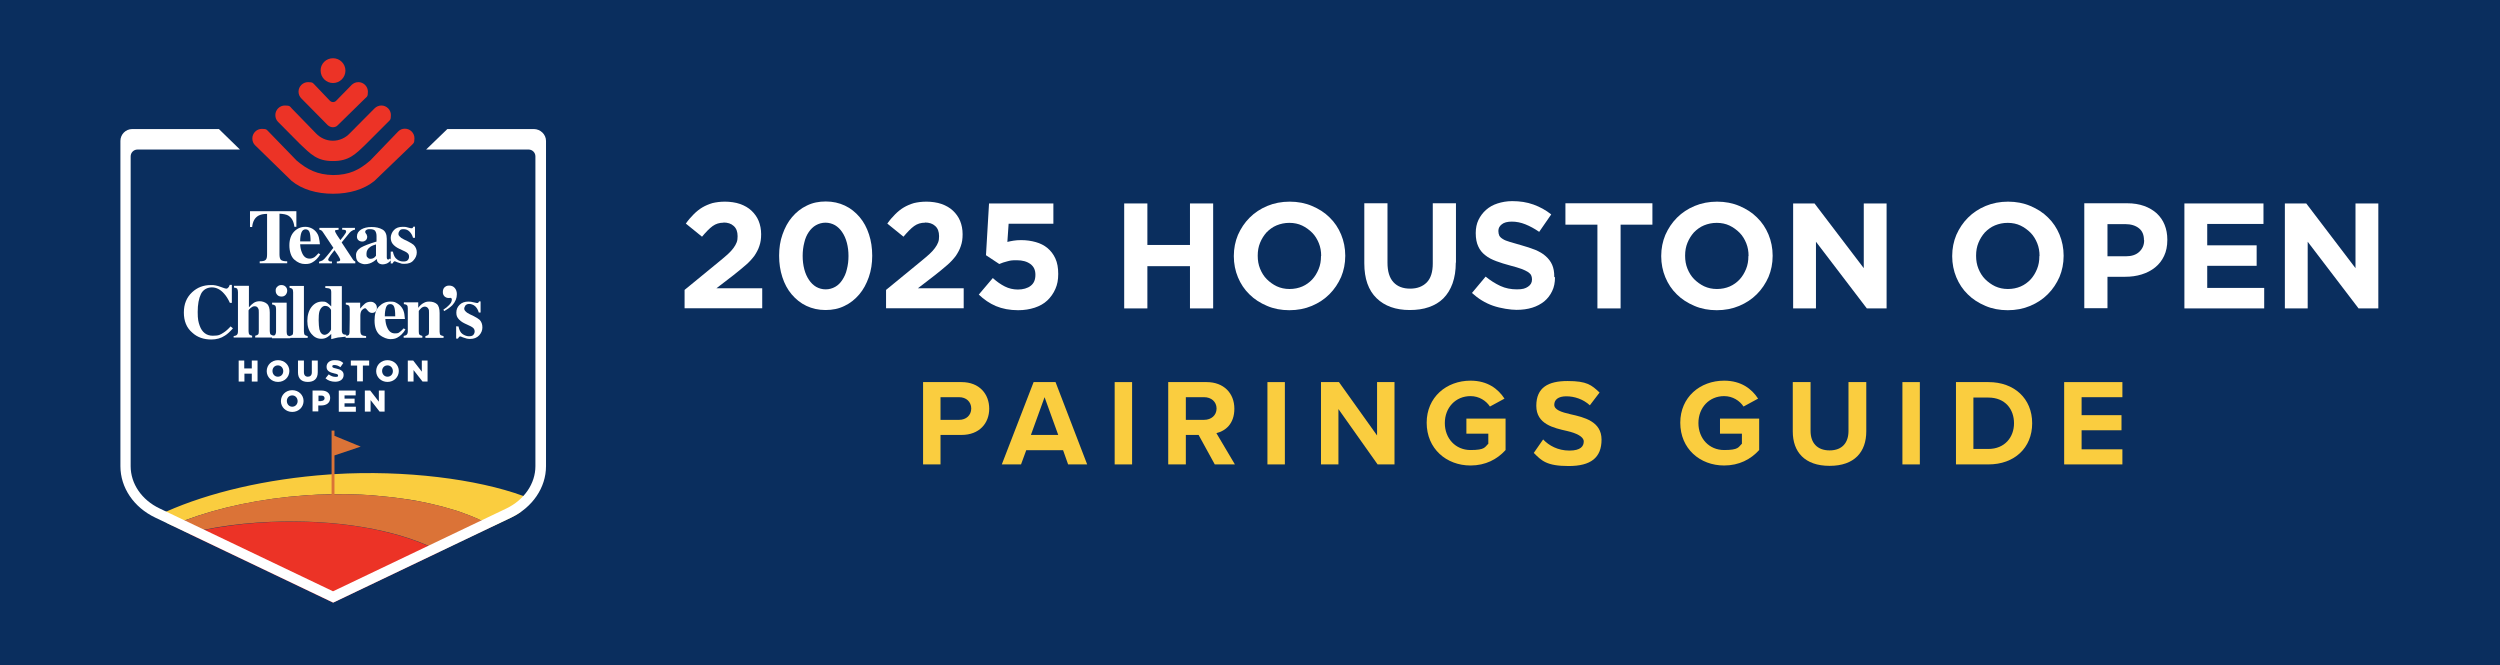 <?xml version="1.0" encoding="UTF-8"?>
<svg id="Layer_1" xmlns="http://www.w3.org/2000/svg" xmlns:xlink="http://www.w3.org/1999/xlink" version="1.1" viewBox="0 0 1391 370">
  <!-- Generator: Adobe Illustrator 29.3.1, SVG Export Plug-In . SVG Version: 2.1.0 Build 151)  -->
  <defs>
    <style>
      .st0 {
        fill: #ec3326;
      }

      .st1 {
        fill: #0a2e5e;
      }

      .st2 {
        fill: #facd3f;
      }

      .st3 {
        fill: #fff;
      }

      .st4 {
        fill: #db7337;
      }
    </style>
  </defs>
  <rect class="st1" width="1391" height="370"/>
  <g>
    <path class="st1" d="M309.5,78.1v181c0,14.2-8.7,27.2-22.7,33.9l-101.5,48.5-101.4-48.6c-14-6.7-22.7-19.7-22.7-33.9V78c0-6.8,5.6-12.4,12.4-12.4h74c-.1-.7-.2-1.3-.2-2,0-6.1,5-11.1,11.1-11.1s1.3,0,1.9.2c-.1-.7-.2-1.3-.2-2,0-6.1,5-11.1,11.1-11.1s.8,0,1.2,0v-.7c0-7,5.7-12.7,12.7-12.7s12.7,5.7,12.7,12.7v.7c.4,0,.9,0,1.3,0,6.1,0,11.1,5,11.1,11.1s-.1,1.4-.2,2.1c.7,0,1.3-.2,2-.2,6.1,0,11.1,5,11.1,11.1s-.1,1.3-.2,2h74c6.9,0,12.5,5.5,12.5,12.4Z"/>
    <g>
      <g>
        <path class="st2" d="M293,276.8c-.6,3-1.8,5.7-3.3,8.1-1.7,1.2-3.5,2.2-5.4,3.1l-10.1,4.8c-.3-.1-.5-.3-.8-.4-.9-.5-1.7-.9-2.7-1.4-.9-.5-1.8-.9-2.8-1.3,0,0-.1,0-.2-.1-.7-.3-1.4-.6-2.1-1-1.2-.5-2.4-1-3.6-1.5s-2.5-1-3.7-1.4c-.4-.1-.8-.3-1.3-.5-.9-.3-1.7-.6-2.6-.9-.4-.1-.9-.3-1.3-.4-.6-.2-1.1-.3-1.7-.5-1.7-.5-3.4-1-5.2-1.5h0c-4.2-1.1-8.6-2.1-13.2-3h0c-3.1-.6-6.2-1.1-9.4-1.5h0c-3.3-.5-6.8-.9-10.2-1.2-.7-.1-1.4-.1-2.1-.2-.7-.1-1.4-.1-2.1-.2-.7-.1-1.4-.1-2.1-.2-2.1-.1-4.3-.3-6.5-.4-4.8-.2-9.6-.3-14.6-.2h-1.6c-1.1,0-2.3,0-3.4.1h-.2c-1.1,0-2.2.1-3.3.1h-.5c-1.1.1-2.2.1-3.3.2-1.2.1-2.4.1-3.6.2-25.1,1.8-48.2,6.8-67.2,13.9-2.5.9-4.9,1.9-7.2,2.9l-2.5-1.2c-.9-1.8-1.7-3.7-2.4-5.8.6-.3,1.2-.5,1.8-.8,23.7-10.5,55.3-18.1,90.4-20.6.5,0,.9-.1,1.4-.1s1.1-.1,1.6-.1c39.5-2.4,79.5,2.8,105,12.1.8.4,1.4.6,2,.9Z"/>
        <path class="st0" d="M244.8,306.9l-59.5,28.4h0l-80.6-38.5c3-.7,6-1.4,9.1-2,9.3-1.8,19.1-3.2,29.2-3.9,37.5-2.7,71.6,2.5,95.2,12.8,2.3,1,4.5,2.1,6.6,3.2Z"/>
        <path class="st4" d="M274.2,292.8l-29.4,14c-2.1-1.1-4.3-2.2-6.6-3.2-23.5-10.3-57.7-15.4-95.2-12.8-10.1.7-19.9,2-29.2,3.9-3.1.6-6.1,1.3-9.1,2l-8.9-4.3c2.3-1,4.7-2,7.2-2.9,19.1-7.2,42.2-12.2,67.2-13.9,1.2-.1,2.4-.2,3.6-.2,1.1-.1,2.2-.1,3.3-.2h.5c1.1-.1,2.2-.1,3.3-.1h.2c1.1,0,2.3-.1,3.4-.1v-35.4h1.6v2.9l14.6,6-14.6,4.9v21.6c4.9-.1,9.8,0,14.6.2,2.2.1,4.3.2,6.5.4.7.1,1.4.1,2.1.2.7.1,1.4.1,2.1.2.7.1,1.4.1,2.1.2,3.5.3,6.9.7,10.2,1.2h0c3.2.5,6.3,1,9.4,1.5h0c4.6.9,9,1.9,13.2,3h0c1.8.5,3.5,1,5.2,1.5.6.2,1.1.3,1.7.5.4.1.9.3,1.3.4.9.3,1.7.6,2.6.9.4.1.9.3,1.3.5,1.3.5,2.5.9,3.7,1.4s2.4,1,3.6,1.5c.7.3,1.4.6,2.1,1,.1,0,.1.1.2.1.9.4,1.9.9,2.8,1.3.9.5,1.8.9,2.7,1.4.2,0,.5.3.7.4Z"/>
      </g>
      <g>
        <path class="st0" d="M165,89.3c6,5.1,11.6,7.9,20.3,8.1,8.9,0,14.6-2.8,20.7-8.1l15.6-16.2c1-1,2.3-1.5,3.7-1.5,2.9,0,5.3,2.4,5.3,5.3s-.6,2.8-1.5,3.8l-20.8,20c-5.8,4.7-13.9,7.1-23,7.1s-17.2-2.4-23-7.1l-20.4-19.9c-1-1-1.5-2.3-1.5-3.8,0-2.9,2.4-5.3,5.3-5.3s2.7.6,3.7,1.5l15.6,16.1Z"/>
        <path class="st0" d="M175.8,74.2c2.4,2.5,5.7,4.1,9.4,4.1s7.1-1.6,9.5-4.2l13.7-13.8c1-1,2.4-1.6,3.8-1.6,2.9,0,5.3,2.4,5.3,5.3s-.6,2.8-1.5,3.8l-12.2,12.2c-6.1,5.9-9.7,9.7-18.7,9.6-8.7,0-12.2-3.8-18.2-9.5l-12.2-12.3c-1-1-1.5-2.3-1.5-3.8,0-2.9,2.4-5.3,5.3-5.3s2.9.6,3.8,1.6l13.5,13.9Z"/>
        <path class="st0" d="M167.7,54.8c-1-1-1.6-2.3-1.6-3.8,0-2.9,2.4-5.3,5.3-5.3s2.7.6,3.7,1.5l8.4,8.8c.5.5,1.1.8,1.8.8s1.3-.3,1.7-.7l8.7-8.9c1-.9,2.2-1.5,3.7-1.5,2.9,0,5.3,2.4,5.3,5.3s-.6,2.8-1.6,3.8l-15.1,14.8c-.7.8-1.7,1.2-2.8,1.2s-2.1-.5-2.9-1.2l-14.6-14.8Z"/>
        <path class="st0" d="M185.3,32.4c3.8,0,6.9,3.1,6.9,6.9s-3.1,6.9-6.9,6.9-6.9-3.1-6.9-6.9c-.1-3.8,3-6.9,6.9-6.9"/>
      </g>
      <g>
        <g>
          <g>
            <path class="st3" d="M130,187c.8-.1,1.4-.3,1.8-.7.4-.4.6-.9.6-2v-21.8c0-.9-.2-1.4-.4-1.8-.3-.4-.9-.6-1.8-.7v-1h8.3v12c.9-1.1,1.8-1.9,2.7-2.5s2-.9,3.3-.9,3,.5,4,1.4c1.1.9,1.6,2.6,1.6,4.9v10.3c0,.9.2,1.6.5,1.9.4.3.9.5,1.7.7v1h-10.3v-1c.8-.2,1.3-.4,1.6-.7s.4-.9.4-1.8v-10.4c0-.9,0-1.8-.3-2.2-.4-.9-1-1.3-2-1.3s-1.5.4-2.3,1c-.8.7-1.1,1.1-1.1,1.4v11.5c0,.9.2,1.5.4,1.8.3.3.8.5,1.6.7v1h-10.3v-1.1.3ZM122.7,159.6c1.8.7,2.9,1,3.1,1,.6,0,.9-.2,1.3-.7.4-.4.5-.9.7-1.4h1.2v10h-1.1c-1-2.2-2.1-3.9-3.2-5.1-2-2.3-4.3-3.5-6.8-3.5s-4.9,1.2-6.1,3.7-1.8,5.8-1.8,10,.4,5.6,1.1,7.6c1.3,3.7,3.8,5.6,7.3,5.6s4.2-.6,6.1-1.8c1.1-.7,2.4-1.8,3.8-3.4l1.3,1.1c-1.7,1.9-3.1,3.2-4.4,4-2.2,1.5-4.8,2.2-7.6,2.2-4.2,0-7.8-1.2-10.6-3.8-3.2-2.7-4.7-6.5-4.7-11.2s1.5-8.4,4.6-11.3c2.9-2.7,6.3-4,10.5-4,1.6-.1,3.4.3,5.3,1"/>
            <path class="st3" d="M154.3,159.5c.7-.7,1.4-.9,2.3-.9s1.7.3,2.3.9c.7.7.9,1.4.9,2.3s-.4,1.7-.9,2.3c-.7.7-1.4.9-2.3.9s-1.8-.3-2.3-.9c-.7-.7-.9-1.5-.9-2.3-.1-.9.2-1.7.9-2.3M151.5,187c.7-.2,1.2-.3,1.5-.6s.6-1.1.6-2v-12.5c0-.9-.2-1.5-.4-1.8-.3-.3-.9-.6-1.8-.7v-1h8.1v16.3c0,.9.2,1.5.4,1.8.3.3.8.4,1.6.7v1h-10.2l.2-1.2Z"/>
            <path class="st3" d="M183.1,185c.7-.8,1.1-1.4,1.1-1.8v-10.5c0-.4-.3-.9-.9-1.5-.7-.7-1.4-1-2.5-1s-2.5,1.1-3.1,3.2c-.3,1.1-.4,2.7-.4,4.8s.2,3.8.4,5c.5,2,1.5,3.1,3,3.1.9-.1,1.7-.6,2.4-1.3M173.4,170.7c1.6-2,3.6-2.9,5.8-2.9s2.1.3,3.1.9c.5.4,1.2.9,2,1.8v-7.8c0-1.1-.2-1.8-.7-2-.5-.3-1.3-.4-2.6-.5v-1h9.2v24.7c0,.9.2,1.4.5,1.8.4.4,1,.5,2,.6v1c-2.4.2-4,.4-4.7.5-.7.2-2,.4-3.7.9v-2.9c-.8.8-1.5,1.4-2.2,1.8-1.1.7-2.2.9-3.4.9-2.1,0-3.9-.9-5.4-2.7s-2.3-4.2-2.3-7.2c0-3.2.8-5.9,2.4-7.9M161.1,187c.7-.2,1.3-.4,1.6-.7s.4-.9.4-1.9v-21.8c0-.9-.2-1.5-.4-1.8-.3-.3-.8-.5-1.6-.7v-1h8v25.3c0,.9.2,1.6.4,1.9.3.3.9.5,1.7.7v1h-10.2v-1h.1Z"/>
            <path class="st3" d="M192.2,187c.8-.1,1.4-.3,1.8-.6.3-.3.5-.9.5-1.7v-1.2c.1,0,.1-11.6.1-11.6,0-.9-.2-1.5-.4-1.8-.3-.3-.9-.5-1.8-.7v-1h8v3.3c.9-1.1,1.8-2.1,2.7-2.8s2-1,3.1-1,1.7.3,2.4.9c.7.6,1.1,1.4,1.1,2.5s-.2,1.5-.7,2-1.1.8-2,.8-1.7-.4-2.4-1.3c-.7-.9-1.1-1.3-1.4-1.3-.6,0-1.1.4-1.8,1-.6.7-.9,1.8-.9,3.1v8.1c0,1.4.2,2.3.7,2.6.4.4,1.2.6,2.5.7v1h-11.4v-1Z"/>
            <path class="st3" d="M219.9,175.9c0-2.5-.2-4.2-.6-5.2-.4-1-1.1-1.5-2.2-1.5s-1.9.6-2.3,1.8c-.4,1.1-.7,2.9-.7,5h5.8ZM210.9,170.5c1.8-1.8,3.8-2.7,6.3-2.7s2.7.4,4,1.1c1.2.7,2.2,1.8,2.9,3.1.5,1,.9,2.2,1,3.8.1.7.2,1.3.2,1.7h-10.9c.1,1.8.4,3.2.9,4.4.9,2.3,2.3,3.6,4.4,3.6s2-.3,2.9-.9c.5-.4,1.2-1,2-1.9l1,.6c-1.3,2.2-2.9,3.7-4.6,4.6-1.1.6-2.4.8-3.9.8s-4-.8-6-2.5c-1.8-1.7-2.7-4.3-2.7-7.9,0-3.4.7-6,2.5-7.8"/>
            <path class="st3" d="M253,160.2c-.8-.9-1.8-1.3-3.1-1.3s-1.9.4-2.6,1c-.6.6-.9,1.5-.9,2.6s.3,1.7.9,2.4c.7.6,1.4.9,2.3.9s.4,0,.9-.1c.3,0,.5.2.7.3.2.2.2.4.2.7,0,1.1-.6,2.2-1.8,3.3-.7.7-1.6,1.5-2.9,2.3l.4.8c2-1.1,3.5-2.2,4.6-3.3,1.7-1.9,2.5-3.9,2.5-6.1,0-1.4-.4-2.6-1.2-3.5Z"/>
            <path class="st3" d="M266.8,177.9c-.7-.6-1.8-1.3-3.2-2l-2.3-1.1c-1.2-.6-1.9-1.1-2.3-1.6-.5-.5-.7-1-.7-1.5s.3-1.2.7-1.8c.5-.5,1.2-.8,2.1-.8s2.3.4,3.3,1.3c.9.9,1.6,2,2,3.5h1v-6.2h-.9c0,.3-.2.5-.4.7-.2.2-.4.2-.7.2s-.8-.2-1.9-.4c-1-.3-2-.4-2.9-.4-2.1,0-3.7.6-4.9,1.8-1.2,1.2-1.8,2.6-1.8,4.3s.4,2.5,1.1,3.4c.7.9,1.9,1.9,3.6,2.7l3.2,1.5c.7.4,1.1.6,1.4.9.6.5.9,1.2.9,2s-.3,1.4-.8,2c-.5.5-1.3.7-2.4.7s-2.3-.4-3.5-1.2-1.9-2.3-2.3-4.3h-1.1l-.2-.2v7h1c.2-.4.4-.7.6-.9.3-.3.5-.3.7-.3h.2c.1,0,.2.1.5.2l.7.3c.9.3,1.6.5,2.2.7.6.1,1.2.2,1.8.2,2.2,0,3.9-.7,5.1-2s1.8-2.8,1.8-4.4c0-1.8-.5-3.2-1.6-4.3Z"/>
            <path class="st3" d="M244.6,184.6v-10.4c0-2.4-.5-4.1-1.5-5s-2.5-1.4-4.3-1.4-2.4.4-3.5,1c-1.1.7-1.9,1.5-2.6,2.5v-3.1h-8v1c.9.1,1.5.3,1.8.7s.4.9.4,1.8v12.5c0,1-.2,1.6-.6,2-.4.4-1,.6-1.7.7v1h10.4v-1c-.8-.2-1.3-.4-1.6-.7s-.4-.9-.4-1.8v-11.4c.4-.5.8-1.1,1.4-1.6.6-.5,1.3-.8,2-.8s1.6.4,2,1.3c.3.4.3,1.2.3,2.2v10.4c0,.9-.1,1.5-.4,1.8-.3.3-.8.5-1.6.7v1h10.1v-1c-.8-.2-1.3-.3-1.7-.6-.3-.2-.5-.9-.5-1.8Z"/>
          </g>
          <g>
            <path class="st3" d="M175.1,143c-.9.6-1.8.9-2.8.9-2.1,0-3.5-1.2-4.4-3.6-.5-1.2-.8-2.6-.9-4.4h11c0-.4-.1-.9-.2-1.7-.2-1.6-.5-2.8-1-3.8-.7-1.3-1.6-2.3-2.9-3.1-1.2-.7-2.6-1.1-4-1.1-2.5,0-4.6.9-6.3,2.7-1.7,1.8-2.6,4.4-2.6,7.6s.9,6.3,2.7,7.9c1.9,1.7,3.8,2.5,6,2.5s2.8-.3,3.9-.8c1.7-.9,3.3-2.4,4.6-4.6l-1-.6c-.9,1-1.6,1.7-2.1,2.1ZM167.7,129.4c.5-1.2,1.2-1.8,2.3-1.8s1.8.5,2.2,1.5.6,2.7.6,5.2h-5.8c0-2.1.3-3.8.7-4.9Z"/>
            <path class="st3" d="M208.1,143.4c.4-.2.7-.7,1.1-1.1v-6.3c-1.1.3-2.2.7-3.1,1.3-1.5,1-2.2,2.3-2.2,3.9s.2,1.7.7,2.1c.4.5.9.7,1.4.7.9,0,1.6-.2,2.1-.6M200.7,137.8c1.9-1.1,4.8-2.2,8.8-3.4v-3.1c0-1.2-.3-2.2-.8-2.9-.5-.6-1.5-.9-2.9-.9s-1.4.2-1.9.4c-.5.3-.7.7-.7,1.1s0,.3.1.4c0,.2.2.2.2.4l.2.3c.2.2.4.5.4.8.2.3.2.6.2.9,0,.8-.3,1.4-.8,1.9-.5.4-1.1.7-1.9.7s-1.5-.2-2.1-.7-.9-1.1-.9-2.1c0-1.7.8-2.9,2.3-3.9,1.5-.9,3.5-1.4,5.8-1.4s4.4.4,6.1,1.4c1.6.9,2.4,2.7,2.4,5.2v10.4c0,.3.1.6.2.8s.4.3.5.3c.2,0,.3,0,.4-.1.2-.1.4-.2.7-.5l.7.9c-.9.9-1.8,1.7-2.7,2-.7.2-1.3.4-2,.4-1.2,0-2.2-.4-2.7-1.1-.4-.4-.6-1-.7-1.9-1.1,1.1-2.5,2-4,2.5-.9.3-1.8.4-2.7.4s-2.2-.4-3.3-1.1c-1-.7-1.5-1.9-1.5-3.5-.2-1.9.8-3.4,2.6-4.6M177.8,145.5c.7-.2,1.3-.4,1.8-.7.5-.4,1.3-1.1,2.3-2.4.4-.5,1-1.3,1.8-2.2.7-.9,1.3-1.8,1.8-2.3l-5.6-8.4c-.4-.7-.8-1.1-1.1-1.3s-.7-.3-1.1-.4v-1h10.7v1c-1,.2-1.6.2-1.8.3-.2.1-.2.2-.2.5s.4,1,1.1,2.2c.7,1.1,1.4,2,1.9,2.8,1.5-1.8,2.4-3.1,2.7-3.6.4-.5.5-.9.5-1.2s-.2-.7-.5-.8c-.4-.2-.9-.2-1.7-.2v-1h7.1v1c-.5,0-.9.2-1.3.4-.7.3-1.1.7-1.7,1.3l-4.4,5.4,6.4,9.7c.2.2.3.4.5.5.2.2.4.2.7.4v1h-10.3v-1c.6,0,1.1-.1,1.4-.2.4-.2.5-.4.5-.7s-.2-.7-.4-1.1c-.2-.3-.4-.8-.8-1.4-.2-.3-.5-.8-.9-1.3-.4-.6-.7-1.1-1.1-1.6-.9,1.1-1.6,2-2.1,2.7-.9,1.3-1.4,2.2-1.4,2.5s.2.7.5.9c.4.2.9.2,1.6.2v1h-7.2v-.9h.3Z"/>
            <path class="st3" d="M139.1,117.5h25.8v8.7c.1,0-1.1,0-1.1,0-.4-3.1-1.5-5.1-3.5-6.3-1.1-.6-2.7-.9-4.8-1v22.6c0,1.6.3,2.6.8,3.1.6.5,1.7.8,3.5.8v1.1h-15.3v-1.1c1.7,0,2.9-.3,3.3-.8.6-.5.8-1.6.8-3.1v-22.5c-2.1,0-3.7.4-4.8,1-2,1.1-3.2,3.2-3.5,6.3h-1.2v-8.8Z"/>
            <path class="st3" d="M217.5,140h1.1c.4,2,1.1,3.5,2.3,4.3,1.1.9,2.3,1.2,3.5,1.2s1.9-.2,2.4-.7.8-1.1.8-2-.3-1.5-.9-2c-.3-.3-.8-.6-1.4-.9l-3.2-1.5c-1.7-.8-2.9-1.8-3.6-2.7-.7-.9-1.1-2.1-1.1-3.4s.6-3.1,1.8-4.3c1.1-1.2,2.7-1.8,4.9-1.8s1.9.2,2.9.4c1,.3,1.7.4,1.9.4.4,0,.6,0,.7-.2.2-.2.3-.4.4-.7h.9v6.2h-1.1c-.4-1.5-1.1-2.6-2-3.5-.9-.9-2-1.3-3.3-1.3s-1.7.3-2.1.8c-.4.5-.7,1.1-.7,1.8s.2,1,.7,1.5c.4.5,1.1,1,2.3,1.6l2.3,1.1c1.4.7,2.5,1.4,3.2,2,1.1,1.1,1.7,2.5,1.7,4.1s-.6,3.1-1.8,4.4c-1.1,1.4-2.9,2-5.1,2s-1.1-.1-1.8-.2c-.6-.2-1.3-.4-2.2-.7l-.7-.3c-.3-.1-.4-.2-.5-.2h-.2c-.2,0-.4,0-.6.3-.2.2-.4.5-.6.9h-1v-6.6Z"/>
          </g>
        </g>
        <g>
          <path class="st3" d="M132.7,200.6h3.2v4.4h4.2v-4.4h3.2v11.7h-3.2v-4.4h-4.1v4.4h-3.2v-11.7h-.1Z"/>
          <path class="st3" d="M148.4,206.5h0c0-3.4,2.7-6.1,6.3-6.1s6.3,2.7,6.3,6h0c0,3.4-2.7,6.1-6.3,6.1s-6.3-2.7-6.3-6ZM157.6,206.5h0c0-1.7-1.2-3.2-3-3.2s-3,1.4-3,3.1h0c0,1.7,1.2,3.2,3,3.2s3-1.4,3-3.1Z"/>
          <path class="st3" d="M165.8,207.2v-6.6h3.3v6.5c0,1.7.9,2.5,2.2,2.5s2.2-.8,2.2-2.4v-6.6h3.3v6.5c0,3.8-2.2,5.4-5.5,5.4-3.4,0-5.5-1.7-5.5-5.3Z"/>
          <path class="st3" d="M181.1,210.5l1.8-2.2c1.2.9,2.4,1.4,3.8,1.4s1.4-.3,1.4-.8h0c0-.5-.4-.8-2-1.1-2.5-.6-4.4-1.3-4.4-3.7h0c0-2.2,1.7-3.7,4.5-3.7s3.5.5,4.8,1.6l-1.6,2.3c-1.1-.8-2.2-1.2-3.3-1.2s-1.2.3-1.2.8h0c0,.5.4.8,2,1.1,2.7.6,4.3,1.5,4.3,3.6h0c0,2.4-1.9,3.8-4.7,3.8-2,0-4-.6-5.4-1.9Z"/>
          <path class="st3" d="M198.7,203.4h-3.5v-2.8h10.2v2.8h-3.5v8.8h-3.2v-8.8Z"/>
          <path class="st3" d="M209.3,206.5h0c0-3.4,2.7-6.1,6.3-6.1s6.3,2.7,6.3,6h0c0,3.4-2.7,6.1-6.3,6.1s-6.3-2.7-6.3-6ZM218.6,206.5h0c0-1.7-1.2-3.2-3-3.2s-3,1.4-3,3.1h0c0,1.7,1.2,3.2,3,3.2s3-1.4,3-3.1Z"/>
          <path class="st3" d="M226.9,200.6h3l4.8,6.2v-6.2h3.2v11.7h-2.8l-5-6.4v6.4h-3.2v-11.7Z"/>
          <path class="st3" d="M156.3,223.2h0c0-3.4,2.7-6.1,6.3-6.1s6.3,2.7,6.3,6h0c0,3.4-2.7,6.1-6.3,6.1s-6.3-2.7-6.3-6ZM165.6,223.2h0c0-1.7-1.2-3.2-3-3.2s-3,1.4-3,3.1h0c0,1.7,1.2,3.2,3,3.2s3-1.5,3-3.1Z"/>
          <path class="st3" d="M173.9,217.3h5c2.9,0,4.8,1.5,4.8,4.1h0c0,2.8-2.1,4.2-5,4.2h-1.6v3.3h-3.2v-11.6ZM178.7,223.1c1.1,0,1.9-.6,1.9-1.5h0c0-1-.7-1.5-1.9-1.5h-1.5v3.1h1.5Z"/>
          <path class="st3" d="M188.5,217.3h9.4v2.7h-6.2v1.8h5.6v2.6h-5.6v1.9h6.3v2.8h-9.5v-11.8Z"/>
          <path class="st3" d="M203,217.3h3l4.8,6.2v-6.2h3.2v11.7h-2.8l-5-6.4v6.4h-3.2v-11.7Z"/>
        </g>
      </g>
      <path class="st3" d="M297,71.8h-48.1l-11.8,11.4h57c2.1,0,3.8,1.7,3.8,3.8v172.4c0,9.7-6.2,18.7-16.1,23.5l-96.5,46.1-96.5-46.1c-9.9-4.7-16.1-13.7-16.1-23.5V87c0-2.1,1.7-3.8,3.8-3.8h57l-11.7-11.4h-48.2c-3.7,0-6.6,3-6.6,6.6v181c0,11.9,7.4,22.9,19.4,28.6l99,47.3h0l99-47.3c11.9-5.7,19.4-16.7,19.4-28.6V78.4c0-3.6-3.1-6.6-6.8-6.6Z"/>
    </g>
  </g>
  <g>
    <path class="st2" d="M513.6,212.6h21.4c10,0,15.4,6.7,15.4,14.8s-5.5,14.6-15.4,14.6h-11.7v16.4h-9.7v-45.8ZM533.7,221h-10.4v12.6h10.4c3.8,0,6.7-2.5,6.7-6.3s-2.9-6.3-6.7-6.3Z"/>
    <path class="st2" d="M591.5,250.5h-20.5l-2.9,7.9h-10.7l17.7-45.8h12.2l17.6,45.8h-10.6l-2.8-7.9ZM573.6,242h15.2l-7.6-21-7.6,21Z"/>
    <path class="st2" d="M620.2,212.6h9.7v45.8h-9.7v-45.8Z"/>
    <path class="st2" d="M666.9,242h-7.1v16.4h-9.8v-45.8h21.4c9.5,0,15.4,6.2,15.4,14.8s-5.1,12.4-10,13.6l10.3,17.4h-11.2l-9-16.4ZM670,221h-10.2v12.6h10.2c3.9,0,6.9-2.5,6.9-6.3s-3-6.3-6.9-6.3Z"/>
    <path class="st2" d="M705.2,212.6h9.7v45.8h-9.7v-45.8Z"/>
    <path class="st2" d="M744.7,227.6v30.8h-9.7v-45.8h10l21.2,29.7v-29.7h9.7v45.8h-9.4l-21.8-30.8Z"/>
    <path class="st2" d="M818.2,211.8c9.5,0,15.4,4.6,18.9,10l-8.1,4.4c-2.1-3.2-6-5.8-10.8-5.8-8.3,0-14.3,6.4-14.3,15s6,15,14.3,15,7.9-1.7,9.9-3.5v-5.6h-12.2v-8.4h21.8v17.5c-4.7,5.2-11.2,8.6-19.5,8.6-13.4,0-24.4-9.3-24.4-23.8,0-14.2,11-23.4,24.4-23.4Z"/>
    <path class="st2" d="M858.6,244.5c3.2,3.4,8.2,6.2,14.6,6.2s8-2.5,8-5.1-4-4.6-9.3-5.8c-7.5-1.7-17.1-3.8-17.1-14s6.6-13.8,17.4-13.8,13.3,2.2,17.8,6.4l-5.4,7.1c-3.7-3.4-8.6-5-13.1-5s-6.7,1.9-6.7,4.7,3.8,4.1,9.1,5.3c7.6,1.7,17.2,4,17.2,14.1s-6,14.7-18.3,14.7-15.1-3-19.4-7.3l5.2-7.5Z"/>
    <path class="st2" d="M959.3,211.8c9.5,0,15.4,4.6,18.9,10l-8.1,4.4c-2.1-3.2-6-5.8-10.8-5.8-8.3,0-14.3,6.4-14.3,15s6,15,14.3,15,7.9-1.7,9.9-3.5v-5.6h-12.2v-8.4h21.8v17.5c-4.7,5.2-11.2,8.6-19.5,8.6-13.4,0-24.4-9.3-24.4-23.8,0-14.2,11-23.4,24.4-23.4Z"/>
    <path class="st2" d="M997.5,212.6h9.9v27.2c0,6.4,3.5,10.8,10.6,10.8s10.5-4.4,10.5-10.8v-27.2h9.9v27.4c0,11.4-6.5,19.2-20.4,19.2s-20.5-7.8-20.5-19.1v-27.5Z"/>
    <path class="st2" d="M1058.5,212.6h9.7v45.8h-9.7v-45.8Z"/>
    <path class="st2" d="M1088.3,212.6h18.1c14.3,0,24.3,9.1,24.3,22.9s-10,22.9-24.3,22.9h-18.1v-45.8ZM1106.3,249.8c9.1,0,14.3-6.5,14.3-14.3s-4.9-14.3-14.3-14.3h-8.3v28.6h8.3Z"/>
    <path class="st2" d="M1148.5,212.6h32.4v8.4h-22.7v10h22.2v8.4h-22.2v10.6h22.7v8.4h-32.4v-45.8Z"/>
  </g>
  <g>
    <path class="st3" d="M402.6,123.9c-2.3,0-4.3.6-6.1,1.9-1.8,1.3-3.7,3.3-5.9,5.9l-9-7.3c1.4-2,2.9-3.7,4.4-5.2,1.5-1.5,3.1-2.8,4.8-3.8,1.7-1,3.6-1.8,5.6-2.4,2.1-.5,4.4-.8,7-.8s5.9.4,8.4,1.3c2.5.9,4.6,2.1,6.3,3.7s3.1,3.5,4,5.7c.9,2.2,1.4,4.7,1.4,7.4s-.3,4.6-1,6.6c-.6,1.9-1.6,3.7-2.8,5.5-1.3,1.7-2.8,3.4-4.8,5.1-1.9,1.7-4.2,3.5-6.8,5.6l-9.5,7.3h25.5v11.1h-43.2v-10.2l19.4-15.9c1.8-1.5,3.4-2.8,4.7-4,1.3-1.2,2.3-2.3,3.1-3.4.8-1.1,1.4-2.1,1.8-3.2.4-1,.5-2.2.5-3.4,0-2.5-.7-4.4-2.2-5.7-1.4-1.3-3.3-1.9-5.7-1.9Z"/>
    <path class="st3" d="M485.3,142.3c0,4.2-.6,8.2-1.9,11.9-1.3,3.7-3,6.9-5.3,9.6-2.3,2.7-5,4.9-8.2,6.4-3.2,1.6-6.7,2.3-10.6,2.3s-7.4-.8-10.6-2.3c-3.2-1.5-5.9-3.7-8.2-6.4-2.3-2.7-4-5.9-5.2-9.6-1.2-3.7-1.8-7.6-1.8-11.9s.6-8.3,1.9-11.9c1.3-3.7,3-6.9,5.3-9.6,2.3-2.7,5-4.9,8.2-6.4,3.2-1.6,6.7-2.3,10.6-2.3s7.4.8,10.6,2.3c3.2,1.5,5.9,3.7,8.2,6.4,2.3,2.7,4,5.9,5.2,9.6,1.2,3.6,1.8,7.6,1.8,11.9ZM472.1,142.5c0-2.7-.3-5.1-.9-7.4-.6-2.3-1.5-4.3-2.6-5.9-1.1-1.7-2.5-3-4-3.9-1.6-.9-3.4-1.4-5.3-1.4s-3.7.5-5.3,1.4c-1.6.9-2.9,2.2-4,3.8-1.1,1.6-2,3.6-2.5,5.9-.6,2.3-.9,4.8-.9,7.4s.3,5.1.9,7.4c.6,2.3,1.5,4.3,2.6,5.9,1.1,1.7,2.5,3,4,3.9,1.6.9,3.4,1.4,5.3,1.4s3.7-.5,5.3-1.4c1.6-.9,2.9-2.2,4-3.9,1.1-1.7,2-3.6,2.5-5.9.6-2.3.9-4.7.9-7.4Z"/>
    <path class="st3" d="M514.7,123.9c-2.3,0-4.3.6-6.1,1.9-1.8,1.3-3.7,3.3-5.9,5.9l-9-7.3c1.4-2,2.9-3.7,4.4-5.2,1.5-1.5,3.1-2.8,4.8-3.8,1.7-1,3.6-1.8,5.6-2.4,2.1-.5,4.4-.8,7-.8s5.9.4,8.4,1.3c2.5.9,4.6,2.1,6.3,3.7s3.1,3.5,4,5.7c.9,2.2,1.4,4.7,1.4,7.4s-.3,4.6-1,6.6c-.6,1.9-1.6,3.7-2.8,5.5-1.3,1.7-2.8,3.4-4.8,5.1-1.9,1.7-4.2,3.5-6.8,5.6l-9.5,7.3h25.5v11.1h-43.2v-10.2l19.4-15.9c1.8-1.5,3.4-2.8,4.7-4,1.3-1.2,2.3-2.3,3.1-3.4.8-1.1,1.4-2.1,1.8-3.2.4-1,.5-2.2.5-3.4,0-2.5-.7-4.4-2.2-5.7-1.4-1.3-3.3-1.9-5.7-1.9Z"/>
    <path class="st3" d="M550.1,113.2h36v11.3h-24.9l-.7,10.1c1.2-.3,2.3-.5,3.5-.7,1.2-.2,2.6-.3,4.2-.3,2.9,0,5.6.4,8.1,1.1,2.5.7,4.7,1.8,6.5,3.3,1.8,1.5,3.3,3.4,4.4,5.8,1.1,2.4,1.6,5.2,1.6,8.6s-.5,5.9-1.6,8.4c-1.1,2.5-2.6,4.6-4.5,6.4s-4.3,3.1-7,4c-2.8.9-5.8,1.4-9.2,1.4-4.7,0-8.8-.8-12.4-2.3-3.5-1.5-6.7-3.7-9.5-6.4l7.8-9.2c2.2,2,4.5,3.6,6.7,4.7,2.2,1.1,4.6,1.7,7.3,1.7s5.4-.7,7.1-2.1c1.8-1.4,2.6-3.4,2.6-6.1s-.9-4.6-2.8-6c-1.9-1.4-4.4-2.1-7.6-2.1s-3.6.2-5.2.6c-1.6.4-3.2.9-4.5,1.5l-7.4-4.9,1.7-28.8Z"/>
    <path class="st3" d="M662.1,171.6v-23.5h-23.7v23.5h-12.9v-58.4h12.9v23.1h23.7v-23.1h12.9v58.4h-12.9Z"/>
    <path class="st3" d="M748.5,142.4c0,4.2-.8,8.1-2.3,11.7-1.6,3.6-3.7,6.8-6.5,9.6-2.8,2.8-6,4.9-9.8,6.5-3.8,1.6-8,2.4-12.5,2.4s-8.7-.8-12.4-2.4c-3.8-1.6-7.1-3.7-9.8-6.4-2.8-2.7-4.9-5.9-6.4-9.5-1.5-3.6-2.3-7.6-2.3-11.7v-.2c0-4.2.8-8.1,2.3-11.7,1.6-3.6,3.7-6.8,6.5-9.6,2.8-2.8,6-4.9,9.8-6.5,3.8-1.6,8-2.4,12.5-2.4s8.7.8,12.4,2.4c3.8,1.6,7.1,3.7,9.8,6.4,2.8,2.7,4.9,5.9,6.4,9.5,1.5,3.6,2.3,7.6,2.3,11.7v.2ZM735.1,142.4c0-2.5-.4-4.9-1.3-7.1-.9-2.2-2.1-4.2-3.7-5.8s-3.5-3-5.6-4c-2.1-1-4.5-1.5-7.1-1.5s-4.9.5-7.1,1.4c-2.2.9-4,2.3-5.6,3.9-1.5,1.7-2.7,3.6-3.6,5.8-.9,2.2-1.3,4.5-1.3,7.1v.2c0,2.5.4,4.9,1.3,7.1.9,2.2,2.1,4.2,3.7,5.8s3.5,3,5.6,4c2.2,1,4.5,1.5,7.1,1.5s5-.5,7.1-1.4c2.1-.9,4-2.3,5.5-3.9s2.7-3.6,3.6-5.8c.9-2.2,1.3-4.5,1.3-7.1v-.2Z"/>
    <path class="st3" d="M810,146.1c0,4.4-.6,8.2-1.8,11.6-1.2,3.3-2.9,6.1-5.1,8.3-2.2,2.2-4.9,3.8-8.1,4.9-3.1,1.1-6.7,1.6-10.6,1.6-7.8,0-14-2.2-18.5-6.6-4.5-4.4-6.8-10.8-6.8-19.4v-33.4h12.9v33.1c0,4.8,1.1,8.4,3.3,10.8,2.2,2.4,5.3,3.6,9.3,3.6s7-1.2,9.3-3.5c2.2-2.3,3.3-5.8,3.3-10.5v-33.5h12.9v33Z"/>
    <path class="st3" d="M865.2,154.3c0,2.9-.5,5.5-1.6,7.7-1.1,2.3-2.5,4.1-4.4,5.7-1.9,1.5-4.1,2.7-6.7,3.5-2.6.8-5.5,1.2-8.7,1.2s-8.8-.8-13.1-2.3c-4.3-1.5-8.2-3.9-11.7-7.1l7.6-9.1c2.7,2.2,5.4,3.9,8.2,5.2,2.8,1.3,5.9,1.9,9.2,1.9s4.7-.5,6.2-1.5c1.5-1,2.2-2.3,2.2-4v-.2c0-.8-.2-1.6-.5-2.2-.3-.6-.9-1.2-1.8-1.8-.9-.6-2.1-1.1-3.6-1.7-1.5-.6-3.5-1.1-6-1.8-3-.8-5.6-1.6-8-2.5-2.4-.9-4.4-1.9-6.1-3.3-1.7-1.3-3-2.9-3.9-4.9-.9-1.9-1.4-4.4-1.4-7.3v-.2c0-2.7.5-5.1,1.5-7.2,1-2.1,2.4-4,4.2-5.6,1.8-1.6,3.9-2.8,6.4-3.6,2.5-.8,5.2-1.3,8.2-1.3,4.3,0,8.2.6,11.8,1.9,3.6,1.3,6.9,3.1,9.9,5.5l-6.7,9.7c-2.6-1.8-5.2-3.2-7.7-4.2-2.5-1-5-1.5-7.5-1.5s-4.4.5-5.6,1.5c-1.3,1-1.9,2.2-1.9,3.6v.2c0,.9.2,1.8.5,2.5.4.7,1,1.3,2,1.9.9.6,2.2,1.1,3.9,1.6,1.6.5,3.7,1.1,6.2,1.8,2.9.8,5.6,1.7,7.9,2.6,2.3,1,4.3,2.1,5.8,3.5,1.6,1.4,2.8,3,3.6,4.8.8,1.8,1.2,4,1.2,6.6v.2Z"/>
    <path class="st3" d="M901.7,125v46.6h-12.9v-46.6h-17.8v-11.9h48.4v11.9h-17.8Z"/>
    <path class="st3" d="M986.3,142.4c0,4.2-.8,8.1-2.3,11.7-1.6,3.6-3.7,6.8-6.5,9.6-2.8,2.8-6,4.9-9.8,6.5-3.8,1.6-8,2.4-12.5,2.4s-8.7-.8-12.4-2.4c-3.8-1.6-7.1-3.7-9.8-6.4-2.8-2.7-4.9-5.9-6.4-9.5-1.5-3.6-2.3-7.6-2.3-11.7v-.2c0-4.2.8-8.1,2.3-11.7,1.6-3.6,3.7-6.8,6.5-9.6,2.8-2.8,6-4.9,9.8-6.5,3.8-1.6,8-2.4,12.5-2.4s8.7.8,12.4,2.4c3.8,1.6,7.1,3.7,9.8,6.4,2.8,2.7,4.9,5.9,6.4,9.5,1.5,3.6,2.3,7.6,2.3,11.7v.2ZM972.9,142.4c0-2.5-.4-4.9-1.3-7.1-.9-2.2-2.1-4.2-3.7-5.8s-3.5-3-5.6-4c-2.1-1-4.5-1.5-7.1-1.5s-4.9.5-7.1,1.4c-2.2.9-4,2.3-5.6,3.9-1.5,1.7-2.7,3.6-3.6,5.8-.9,2.2-1.3,4.5-1.3,7.1v.2c0,2.5.4,4.9,1.3,7.1.9,2.2,2.1,4.2,3.7,5.8s3.5,3,5.6,4c2.2,1,4.5,1.5,7.1,1.5s5-.5,7.1-1.4c2.1-.9,4-2.3,5.5-3.9s2.7-3.6,3.6-5.8c.9-2.2,1.3-4.5,1.3-7.1v-.2Z"/>
    <path class="st3" d="M1038.7,171.6l-28.3-37.1v37.1h-12.7v-58.4h11.9l27.4,36v-36h12.7v58.4h-10.9Z"/>
    <path class="st3" d="M1148.2,142.4c0,4.2-.8,8.1-2.3,11.7-1.6,3.6-3.7,6.8-6.5,9.6-2.8,2.8-6,4.9-9.8,6.5-3.8,1.6-8,2.4-12.5,2.4s-8.7-.8-12.4-2.4c-3.8-1.6-7.1-3.7-9.8-6.4-2.8-2.7-4.9-5.9-6.4-9.5-1.5-3.6-2.3-7.6-2.3-11.7v-.2c0-4.2.8-8.1,2.3-11.7,1.6-3.6,3.7-6.8,6.5-9.6,2.8-2.8,6-4.9,9.8-6.5,3.8-1.6,8-2.4,12.5-2.4s8.7.8,12.4,2.4c3.8,1.6,7.1,3.7,9.8,6.4,2.8,2.7,4.9,5.9,6.4,9.5,1.5,3.6,2.3,7.6,2.3,11.7v.2ZM1134.8,142.4c0-2.5-.4-4.9-1.3-7.1-.9-2.2-2.1-4.2-3.7-5.8s-3.5-3-5.6-4c-2.1-1-4.5-1.5-7.1-1.5s-4.9.5-7.1,1.4c-2.2.9-4,2.3-5.6,3.9-1.5,1.7-2.7,3.6-3.6,5.8-.9,2.2-1.3,4.5-1.3,7.1v.2c0,2.5.4,4.9,1.3,7.1.9,2.2,2.1,4.2,3.7,5.8s3.5,3,5.6,4c2.2,1,4.5,1.5,7.1,1.5s5-.5,7.1-1.4c2.1-.9,4-2.3,5.5-3.9s2.7-3.6,3.6-5.8c.9-2.2,1.3-4.5,1.3-7.1v-.2Z"/>
    <path class="st3" d="M1205.9,133.5c0,3.4-.6,6.4-1.8,8.9-1.2,2.6-2.9,4.7-5,6.4-2.1,1.7-4.6,3-7.5,3.9-2.9.9-5.9,1.3-9.2,1.3h-9.8v17.5h-12.9v-58.4h23.9c3.5,0,6.6.5,9.4,1.5,2.8,1,5.1,2.4,7,4.1,1.9,1.8,3.4,3.9,4.4,6.4,1,2.5,1.5,5.2,1.5,8.2v.2ZM1192.9,133.6c0-2.9-.9-5.1-2.8-6.6-1.9-1.5-4.4-2.3-7.6-2.3h-9.9v17.9h10.2c3.2,0,5.7-.8,7.5-2.5,1.8-1.7,2.7-3.8,2.7-6.3v-.2Z"/>
    <path class="st3" d="M1215.4,171.6v-58.4h44v11.4h-31.3v11.9h27.5v11.4h-27.5v12.3h31.7v11.4h-44.4Z"/>
    <path class="st3" d="M1312.3,171.6l-28.3-37.1v37.1h-12.7v-58.4h11.9l27.4,36v-36h12.7v58.4h-10.9Z"/>
  </g>
</svg>